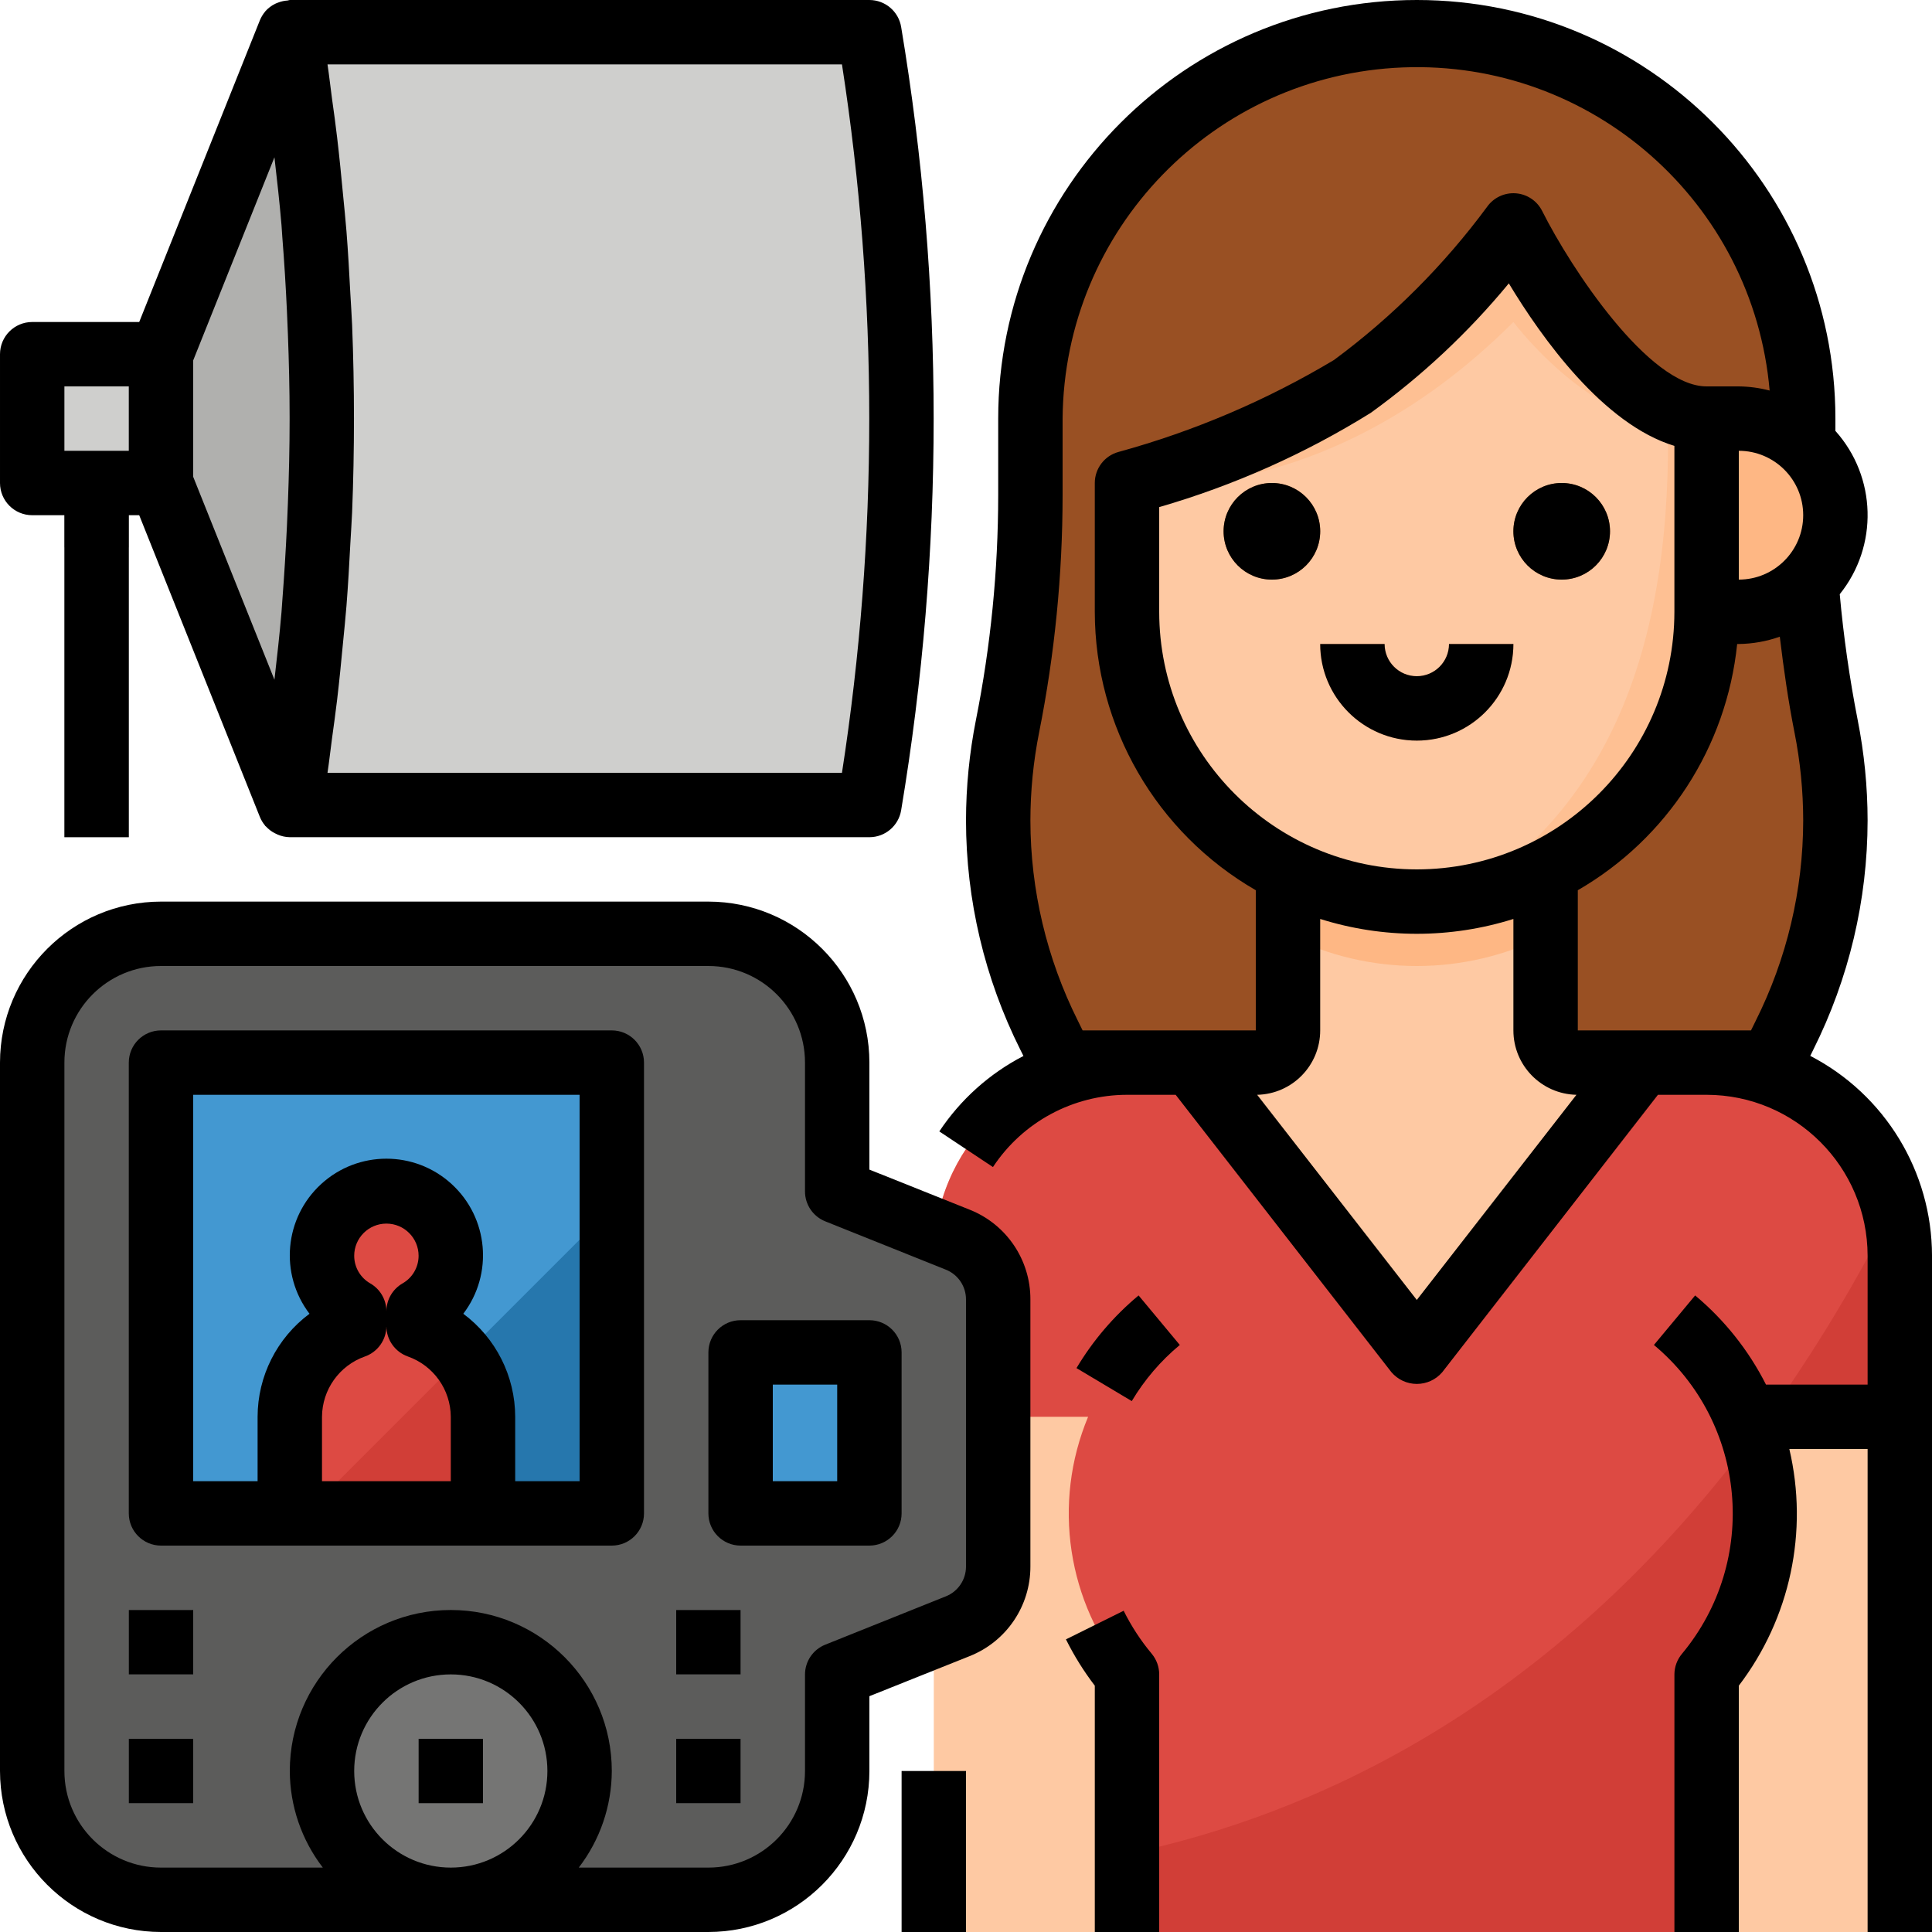 <svg height="480pt" viewBox="0 0 480 480" width="480pt" xmlns="http://www.w3.org/2000/svg"><path d="m432 280h-160l-11.398-22.793c-8.289-16.574-12.602-34.852-12.602-53.383 0-7.863.777-15.707 2.32-23.418 3.777-18.891 5.68-38.109 5.68-57.375v-19.031c0-53.02 42.98-96 96-96s96 42.98 96 96v19.031c0 19.266 1.902 38.484 5.68 57.375 1.543 7.711 2.32 15.555 2.32 23.418 0 18.531-4.312 36.809-12.602 53.383zm0 0" fill="#995023"/><path d="m432 104h-8v48h8c13.254 0 24-10.746 24-24s-10.746-24-24-24zm0 0" fill="#feb784"/><path d="m280 120c19.684-5.379 38.531-13.457 56-24 15.277-11.238 28.762-24.723 40-40 0 0 24 48 48 48v48c0 39.766-32.234 72-72 72s-72-32.234-72-72zm0 0" fill="#fec9a3"/><path d="m472 480v-168c0-26.508-21.492-48-48-48h-32c-4.418 0-8-3.582-8-8v-39.574c-20.137 10.102-43.863 10.102-64 0v39.574c0 4.418-3.582 8-8 8h-32c-26.508 0-48 21.492-48 48v168" fill="#fec9a3"/><path d="m216 200h-144c10.594-63.562 10.594-128.438 0-192h144c10.594 63.562 10.594 128.438 0 192zm0 0" fill="#cfcfcd"/><path d="m72 8-32 80v32l32 80c10.594-63.562 10.594-128.438 0-192zm0 0" fill="#b0b0ae"/><path d="m16 120h16v88h-16zm0 0" fill="#cfcfcd"/><path d="m8 88h32v32h-32zm0 0" fill="#cfcfcd"/><path d="m472 312c0-26.508-21.492-48-48-48h-16l-56 72-56-72h-16c-26.508 0-48 21.492-48 48v40h38.336c-8.945 21.469-5.223 46.129 9.664 64v64h144v-64c14.887-17.871 18.609-42.531 9.664-64h38.336zm0 0" fill="#dd4a43"/><path d="m384 232.426v-16c-20.137 10.102-43.863 10.102-64 0v16c20.137 10.102 43.863 10.102 64 0zm0 0" fill="#feb784"/><path d="m352 184c-13.254 0-24-10.746-24-24h16c0 4.418 3.582 8 8 8s8-3.582 8-8h16c0 13.254-10.746 24-24 24zm0 0" fill="#fea270"/><path d="m376 56c-11.238 15.277-24.723 28.762-40 40-17.469 10.543-36.316 18.621-56 24 0 0 48 8 96-40 0 0 24 32 48 24-24 0-48-48-48-48zm0 0" fill="#fec093"/><path d="m316 144c-6.629 0-12-5.371-12-12s5.371-12 12-12 12 5.371 12 12-5.371 12-12 12zm0 0" fill="#995023"/><path d="m388 144c-6.629 0-12-5.371-12-12s5.371-12 12-12 12 5.371 12 12-5.371 12-12 12zm0 0" fill="#995023"/><path d="m414.305 101.512c1.695 58.488-14.305 98.488-51.266 121.551 35.062-5.414 60.941-35.582 60.961-71.062v-48c-3.379-.094-6.691-.945-9.695-2.488zm0 0" fill="#fec093"/><path d="m237.945 308-29.945-12v-32c0-17.672-14.328-32-32-32h-136c-17.672 0-32 14.328-32 32v176c0 17.672 14.328 32 32 32h136c17.672 0 32-14.328 32-32v-24l29.945-12c6.066-2.426 10.047-8.297 10.055-14.832v-66.336c-.008-6.535-3.988-12.406-10.055-14.832zm0 0" fill="#5c5c5b"/><path d="m184 336h32v40h-32zm0 0" fill="#4398d1"/><path d="m144 440c0 17.672-14.328 32-32 32s-32-14.328-32-32 14.328-32 32-32 32 14.328 32 32zm0 0" fill="#757574"/><path d="m104 432h16v16h-16zm0 0" fill="#878787"/><path d="m40 264h112v112h-112zm0 0" fill="#4398d1"/><path d="m104 329.473v-3.688c6.273-3.621 9.328-11.004 7.453-18-1.871-6.992-8.211-11.859-15.453-11.859s-13.582 4.867-15.453 11.859c-1.875 6.996 1.18 14.379 7.453 18v3.688c-9.57 3.355-15.98 12.387-16 22.527v24h48v-24c-.02-10.141-6.43-19.172-16-22.527zm0 0" fill="#dd4a43"/><g fill="#757574"><path d="m168 432h16v16h-16zm0 0"/><path d="m32 400h16v16h-16zm0 0"/><path d="m32 432h16v16h-16zm0 0"/><path d="m168 400h16v16h-16zm0 0"/></g><path d="m114.777 337.223c3.375 4.188 5.215 9.402 5.223 14.777v24h32v-76zm0 0" fill="#2677ad"/><g fill="#d13e37"><path d="m114.777 337.223-38.777 38.777h44v-24c-.008-5.375-1.848-10.59-5.223-14.777zm0 0"/><path d="m280 460.625v19.375h144v-64c13.629-16.387 17.926-38.609 11.383-58.895-50.648 67.734-109.992 94.008-155.383 103.52zm0 0"/><path d="m439.199 352h32.801v-40c-.016-4.008-.531-8-1.543-11.879-9.047 18.082-19.5 35.43-31.258 51.879zm0 0"/></g><path d="m16 120h16v16h-16zm0 0" fill="#b0b0ae"/><path d="m449.754 262.328.75-1.527c8.855-17.684 13.477-37.184 13.496-56.961-.012-8.395-.84-16.773-2.473-25.008-2.02-10.316-3.504-20.73-4.449-31.199 9.625-11.965 9.168-29.141-1.078-40.578v-3.055c0-57.438-46.562-104-104-104s-104 46.562-104 104v19.039c-.012 18.738-1.863 37.426-5.527 55.801-1.633 8.234-2.461 16.605-2.473 25 .016 19.758 4.629 39.242 13.473 56.914l.801 1.598c-8.449 4.371-15.641 10.824-20.906 18.746l13.328 8.855c7.383-11.195 19.895-17.938 33.305-17.953h12.09l53.598 68.91c1.578 1.855 3.887 2.922 6.32 2.922 2.434 0 4.742-1.066 6.32-2.922l53.582-68.91h12.09c22.082.027 39.973 17.918 40 40v32h-25.246c-4.301-8.504-10.293-16.039-17.602-22.152l-10.242 12.305c23.086 19.273 26.207 53.598 6.977 76.719-1.211 1.438-1.879 3.25-1.887 5.129v64h16v-61.199c12.766-16.738 17.367-38.309 12.551-58.801h19.449v120h16v-168c-.02-20.906-11.684-40.059-30.246-49.672zm-97.754-46.328c-35.328-.039-63.961-28.672-64-64v-26.008c18.512-5.363 36.203-13.242 52.566-23.426 12.758-9.211 24.285-20.02 34.297-32.16 8.16 13.531 23.488 35.035 41.137 40.371v41.223c-.039 35.328-28.672 63.961-64 64zm80-104c8.836 0 16 7.164 16 16s-7.164 16-16 16zm-152 144h-11.031l-1.176-2.398c-7.738-15.449-11.773-32.484-11.793-49.762.008-7.348.734-14.676 2.168-21.879 3.867-19.402 5.82-39.137 5.832-58.922v-19.039c.367-46.977 37.566-85.383 84.508-87.246 46.945-1.863 87.07 33.477 91.156 80.277-2.504-.656-5.078-1.004-7.664-1.031h-8c-14.352 0-33.719-29.359-40.848-43.574-1.258-2.516-3.742-4.184-6.543-4.398s-5.512 1.055-7.137 3.348c-10.715 14.508-23.535 27.336-38.039 38.059-16.727 10.008-34.734 17.691-53.531 22.848-3.484.945-5.902 4.109-5.902 7.719v32c.039 28.543 15.281 54.906 40 69.176v34.824zm72 66.969-39.664-50.969c8.707-.184 15.664-7.293 15.664-16v-27.688c15.621 4.918 32.379 4.918 48 0v27.688c0 8.707 6.957 15.816 15.664 16zm56-66.969h-16v-34.824c22.25-12.855 36.977-35.609 39.594-61.176h.406c3.473-.043 6.91-.656 10.184-1.816.969 8.062 2.113 16.047 3.648 23.77 1.434 7.207 2.16 14.539 2.168 21.887-.02 17.297-4.066 34.352-11.816 49.816l-1.152 2.344zm0 0"/><path d="m293.121 334.152-10.242-12.305c-6.129 5.102-11.348 11.207-15.43 18.055l13.734 8.195c3.16-5.293 7.195-10.008 11.938-13.945zm0 0"/><path d="m272 418.801v61.199h16v-64c0-1.875-.656-3.688-1.855-5.129-2.738-3.277-5.078-6.863-6.977-10.688l-14.336 7.113c2.016 4.055 4.414 7.906 7.168 11.504zm0 0"/><path d="m316 120c-6.629 0-12 5.371-12 12s5.371 12 12 12 12-5.371 12-12-5.371-12-12-12zm0 0"/><path d="m388 120c-6.629 0-12 5.371-12 12s5.371 12 12 12 12-5.371 12-12-5.371-12-12-12zm0 0"/><path d="m352 168c-4.418 0-8-3.582-8-8h-16c0 13.254 10.746 24 24 24s24-10.746 24-24h-16c0 4.418-3.582 8-8 8zm0 0"/><path d="m40 480h136c22.082-.027 39.973-17.918 40-40v-18.586l24.91-9.957c9.133-3.621 15.121-12.465 15.09-22.289v-66.336c.031-9.824-5.957-18.668-15.09-22.289l-24.91-9.957v-26.586c-.027-22.082-17.918-39.973-40-40h-136c-22.082.027-39.973 17.918-40 40v176c.027 22.082 17.918 39.973 40 40zm48-40c0-13.254 10.746-24 24-24s24 10.746 24 24-10.746 24-24 24-24-10.746-24-24zm-72-176c0-13.254 10.746-24 24-24h136c13.254 0 24 10.746 24 24v32c-.004 3.273 1.988 6.215 5.023 7.434l29.945 12c3.047 1.199 5.043 4.148 5.031 7.422v66.336c.012 3.273-1.984 6.223-5.031 7.426l-29.945 12c-3.02 1.211-5.008 4.129-5.023 7.383v24c0 13.254-10.746 24-24 24h-32.207c5.293-6.883 8.176-15.316 8.207-24 0-22.09-17.91-40-40-40s-40 17.91-40 40c.031 8.684 2.914 17.117 8.207 24h-40.207c-13.254 0-24-10.746-24-24zm0 0"/><path d="m184 384h32c4.418 0 8-3.582 8-8v-40c0-4.418-3.582-8-8-8h-32c-4.418 0-8 3.582-8 8v40c0 4.418 3.582 8 8 8zm8-40h16v24h-16zm0 0"/><path d="m104 432h16v16h-16zm0 0"/><path d="m168 432h16v16h-16zm0 0"/><path d="m40 384h112c4.418 0 8-3.582 8-8v-112c0-4.418-3.582-8-8-8h-112c-4.418 0-8 3.582-8 8v112c0 4.418 3.582 8 8 8zm40-16v-16c.043-6.75 4.312-12.746 10.68-14.992 3.188-1.133 5.32-4.152 5.32-7.535 0 3.383 2.133 6.402 5.32 7.535 6.367 2.246 10.637 8.242 10.68 14.992v16zm8-56c0-4.418 3.582-8 8-8s8 3.582 8 8c-.004 2.84-1.531 5.461-4 6.863-2.473 1.43-3.996 4.066-4 6.922-.004-2.855-1.527-5.492-4-6.922-2.469-1.402-3.996-4.023-4-6.863zm-40-40h96v96h-16v-16c-.016-10.09-4.797-19.582-12.895-25.602 7.516-9.883 6.25-23.867-2.918-32.242-9.168-8.379-23.207-8.379-32.375 0-9.168 8.375-10.434 22.359-2.918 32.242-8.098 6.02-12.879 15.512-12.895 25.602v16h-16zm0 0"/><path d="m32 400h16v16h-16zm0 0"/><path d="m32 432h16v16h-16zm0 0"/><path d="m168 400h16v16h-16zm0 0"/><path d="m8 128h8v80h16v-80h2.586l29.98 74.969c.316.777.754 1.5 1.297 2.145v.055c.059.07.145.098.207.16.625.684 1.363 1.25 2.188 1.672.246.129.469.238.719.344.953.414 1.98.641 3.023.656h144c3.91 0 7.246-2.832 7.887-6.688 10.77-64.43 10.77-130.195 0-194.625-.641-3.855-3.977-6.688-7.887-6.688h-144c-.191 0-.352.105-.543.121-.801.051-1.59.223-2.336.512-.25.094-.488.176-.73.297-.945.457-1.789 1.102-2.488 1.887l-.047.078c-.531.641-.961 1.355-1.281 2.121l-29.988 74.984h-26.586c-4.418 0-8 3.582-8 8v32c0 4.418 3.582 8 8 8zm40-38.465 20.184-50.457c.641 5.602 1.281 11.203 1.754 16.844.078 1.008.133 2.016.207 3.031.48 6.074.859 12.148 1.137 18.223.094 1.953.176 3.902.246 5.855.258 6.84.426 13.68.426 20.512v.914c0 6.832-.168 13.672-.426 20.512-.074 1.953-.156 3.906-.246 5.863-.289 6.074-.664 12.148-1.129 18.215-.082 1.008-.137 2.023-.215 3.031-.473 5.602-1.113 11.203-1.754 16.801l-20.184-50.414zm161.184-73.535c9.039 58.32 9.039 117.68 0 176h-127.816c.426-2.84.738-5.695 1.121-8.543.441-3.199.887-6.402 1.273-9.656.559-4.703 1.016-9.418 1.461-14.129.289-3.039.617-6.078.855-9.129.41-5.199.699-10.398.969-15.598.137-2.562.328-5.113.434-7.672.613-15.512.613-31.027 0-46.547-.105-2.559-.297-5.109-.434-7.672-.27-5.199-.559-10.398-.969-15.598-.238-3.051-.566-6.09-.855-9.129-.445-4.711-.902-9.426-1.461-14.129-.387-3.199-.801-6.438-1.273-9.656-.383-2.848-.695-5.703-1.121-8.543zm-193.184 80h16v16h-16zm0 0"/><path d="m224 440h16v40h-16zm0 0"/></svg>